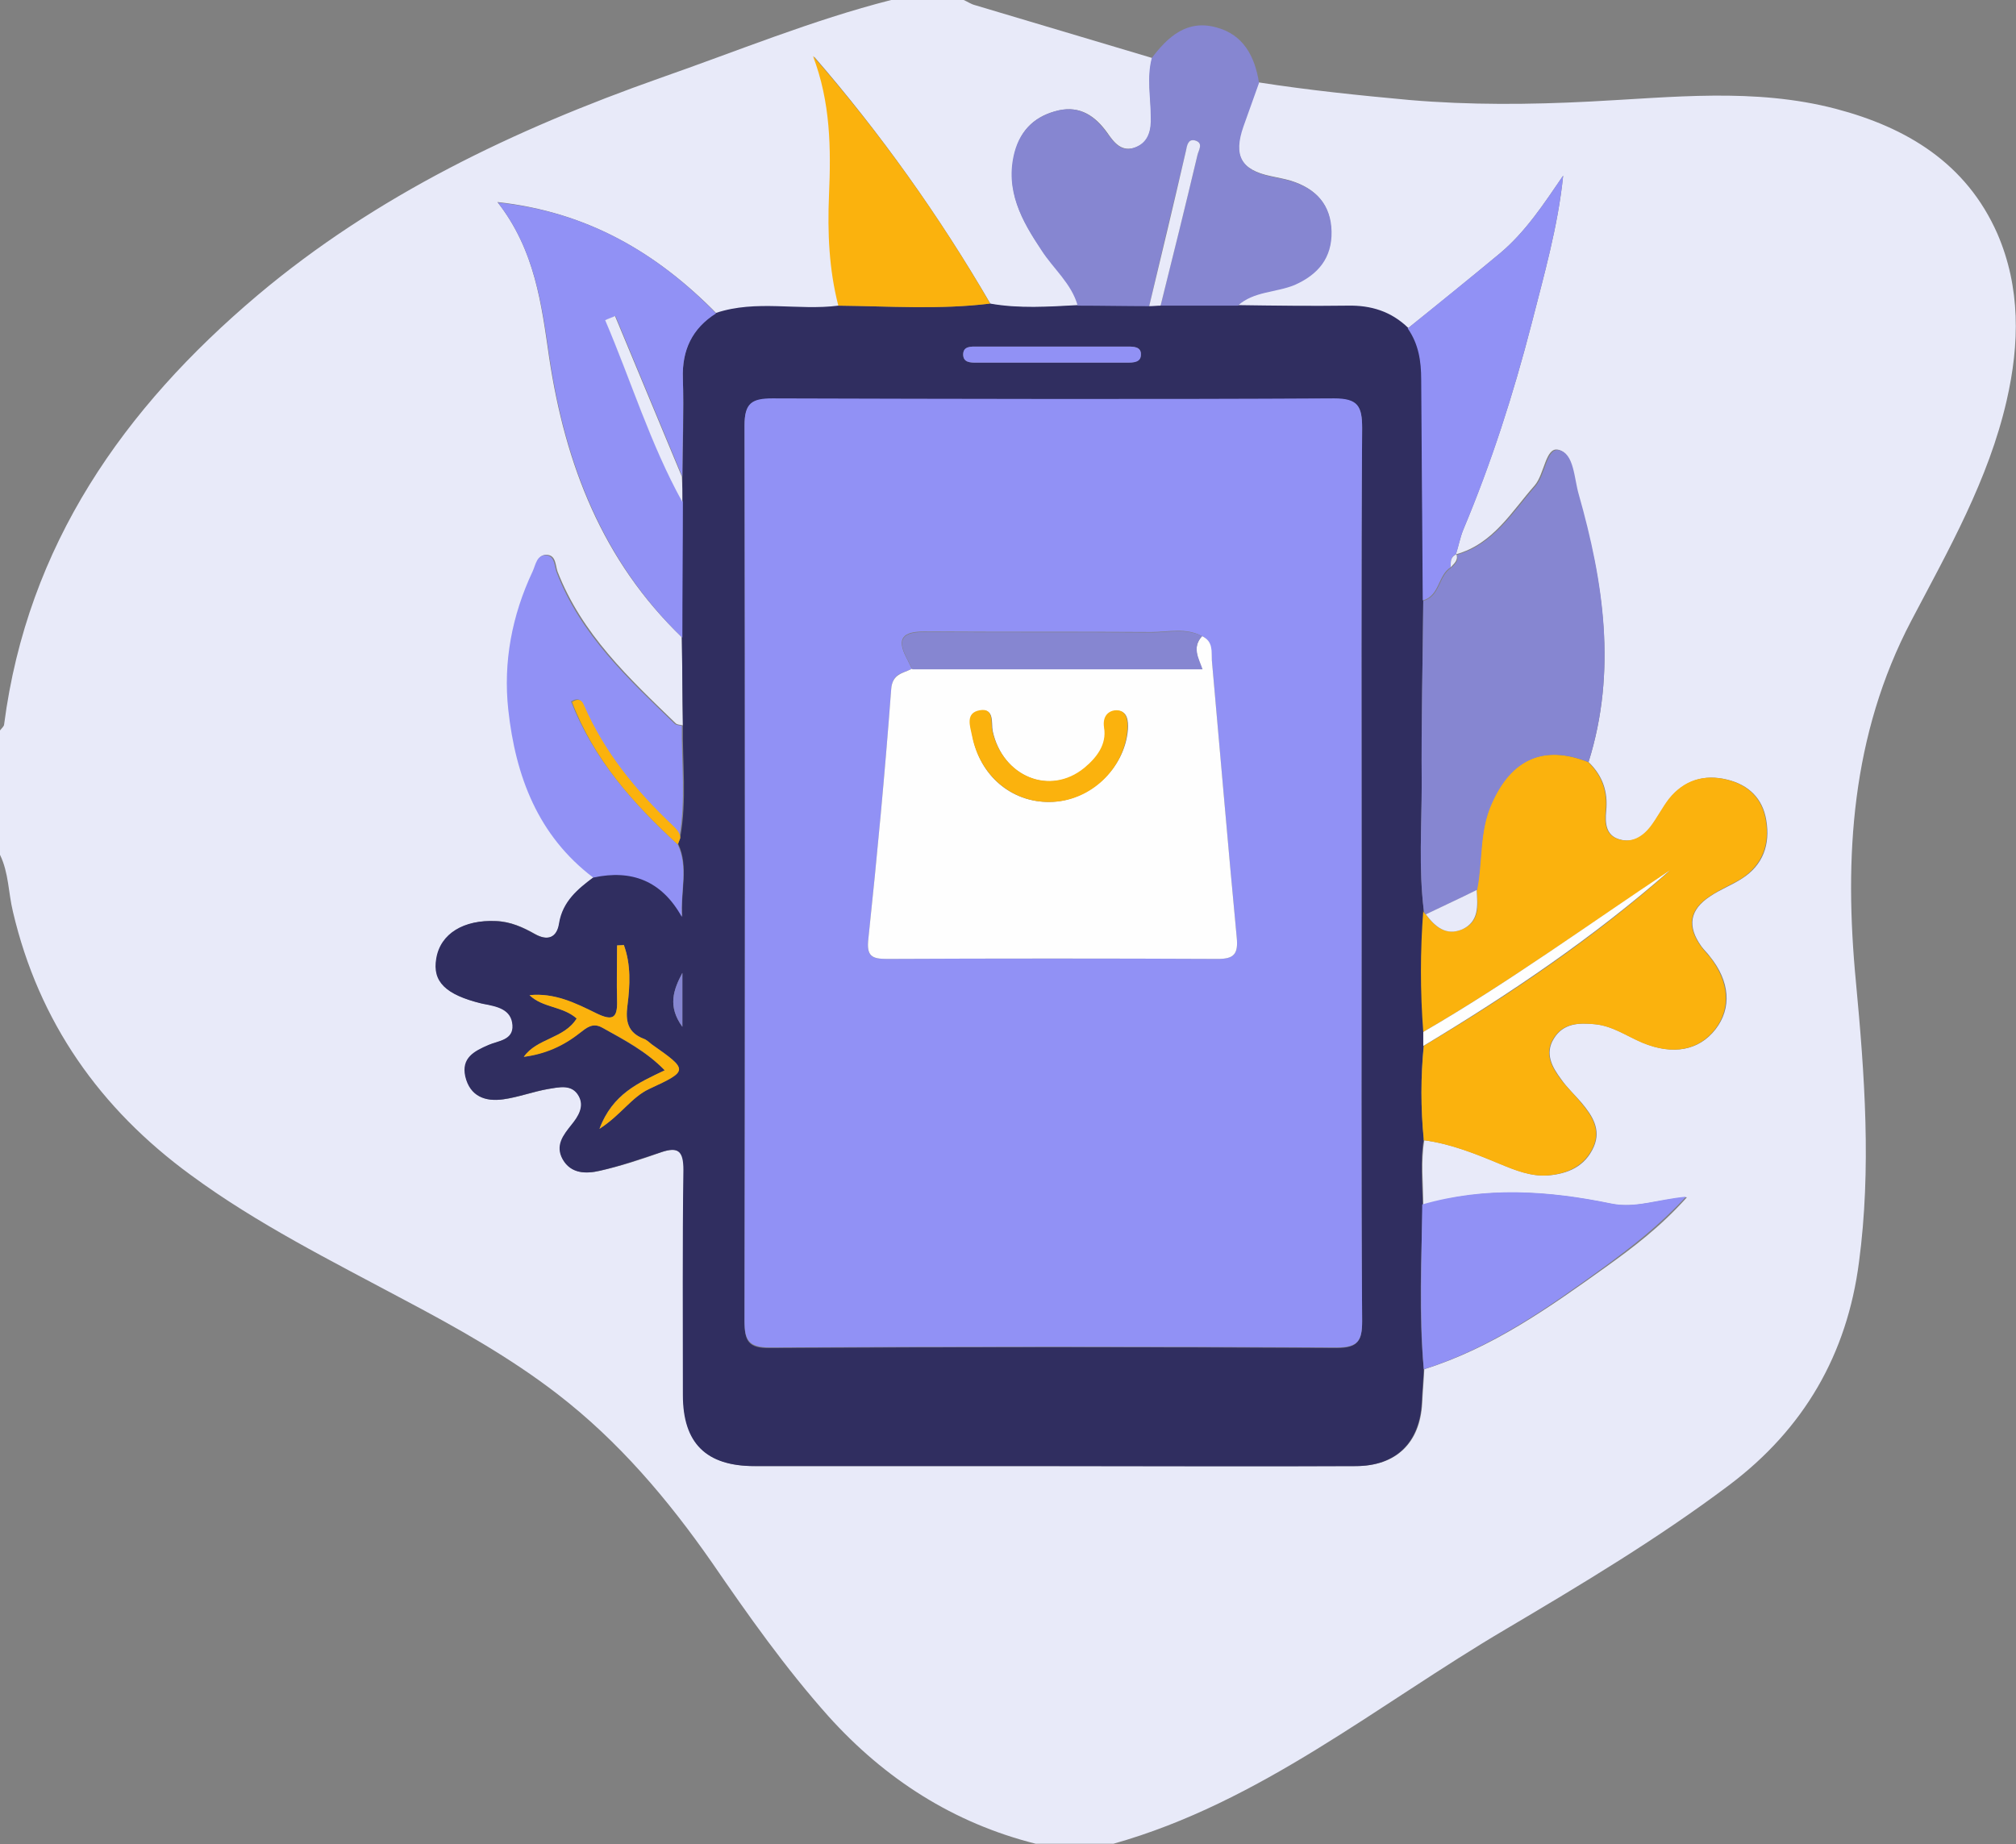 <?xml version="1.0" encoding="utf-8"?>
<!-- Generator: Adobe Illustrator 23.0.4, SVG Export Plug-In . SVG Version: 6.00 Build 0)  -->
<svg version="1.1" id="Capa_1" xmlns="http://www.w3.org/2000/svg" xmlns:xlink="http://www.w3.org/1999/xlink" x="0px" y="0px"
	 viewBox="0 0 389.1 356" style="enable-background:new 0 0 389.1 356;" xml:space="preserve">
<rect x="0" y="0" width="389.1" height="356" fill="#808080" stroke="none"/>
<style type="text/css">
	.st0{fill:#9292F6;}
	.st1{fill:#312F5F;}
	.st2{fill:#5247AE;}
	.st3{fill:#8585D1;}
	.st4{fill:#FAC2AB;}
	.st5{fill:#47318D;}
	.st6{fill:#FEB30C;}
	.st7{fill:#E8EAF9;}
	.st8{fill:#2F2D5E;}
	.st9{fill:#645EB9;}
	.st10{fill:#FAA80F;}
	.st11{fill:#D1DAFD;}
	.st12{fill:#BAC3F5;}
	.st13{fill:#8498ED;}
	.st14{fill:#FDFDFE;}
	.st15{fill:#464BA5;}
	.st16{fill:#B3B4F6;}
	.st17{fill:#9191F5;}
	.st18{fill:#212353;}
	.st19{fill:#FCAF2B;}
	.st20{fill:#6263B3;}
	.st21{fill:#302E60;}
	.st22{fill:#FBB20D;}
	.st23{fill:#8686D1;}
	.st24{fill:#FEFEFE;}
	.st25{fill:#9292F5;}
	.st26{fill:#FDB30D;}
	.st27{fill:#312F60;}
	.st28{fill:#FDD012;}
	.st29{fill:#2F2D5F;}
	.st30{fill:#47477E;}
	.st31{fill:#302E5E;}
	.st32{fill:#FCB30C;}
	.st33{fill:#8484D1;}
	.st34{fill:#B5B4F5;}
</style>
<g>
	<path class="st7" d="M0,165c0-8,0-16,0-24c0.3-0.4,0.8-0.8,0.8-1.2c4.5-34.6,23.1-61,48.9-82.8C72.6,37.7,99.3,25,127.3,15.1
		C142.2,9.9,156.7,3.9,172,0c4.7,0,9.3,0,14,0c0.7,0.3,1.4,0.8,2.2,1c11.4,3.4,22.8,6.8,34.2,10.2c-1,3.8-0.3,7.6-0.2,11.4
		c0,2.5-0.4,4.8-2.9,5.8c-2.8,1.1-4.3-0.9-5.6-2.8c-2.3-3.2-5.2-5.2-9.3-4.3c-4.4,1-7.3,3.5-8.5,8.1c-1.9,7.4,1.3,13.2,5.2,18.9
		c2.4,3.6,5.9,6.3,7,10.7c-5.6,0.2-11.3,0.7-16.9-0.3c-9.9-17-21.2-32.9-34.1-47.8c3.4,8.8,3.5,17.8,3.1,26.9
		c-0.3,7.2,0,14.3,1.8,21.3c-7.8,1-15.9-1.1-23.6,1.5C126.8,48.8,113.4,40.9,96,39c7.3,9.3,8.5,19.8,10,30.1
		c3.1,20.6,10.3,39.2,25.6,53.9c0.1,5.7,0.1,11.3,0.2,17c-0.5-0.1-1.1-0.1-1.4-0.4c-9-8.7-18.1-17.2-22.8-29.3
		c-0.4-1.2-0.3-3-1.9-3.2c-1.9-0.2-2.1,1.8-2.7,3.1c-4,8.5-5.7,17.5-4.7,26.7c1.4,12.7,5.7,24.2,16.4,32.4c-3.1,2.3-6,4.7-6.7,8.9
		c-0.5,2.8-2.2,3.5-4.7,2.1c-2.3-1.3-4.7-2.4-7.5-2.5c-6.2-0.3-10.7,2.5-11.5,7.2c-0.8,4.5,1.8,7,8.7,8.7c0.2,0,0.3,0.1,0.5,0.1
		c2.5,0.4,5.3,1,5.5,4.1c0.2,2.9-2.7,3-4.6,3.8c-2.7,1.2-5.3,2.5-4.5,6.1c0.9,3.8,3.8,4.9,7.3,4.4c2.9-0.4,5.8-1.5,8.7-2
		c2.1-0.4,4.6-1,5.9,1.4c1.1,2-0.1,3.9-1.4,5.5c-1.6,2-3.2,4.1-1.7,6.7c1.6,2.8,4.5,2.8,7.1,2.2c4-0.9,8-2.2,11.9-3.6
		c3.3-1.1,4.3-0.2,4.3,3.4c-0.2,14.5-0.1,29-0.1,43.5c0,9.3,4.5,13.7,13.8,13.7c19.5,0,39,0,58.5,0c19.2,0,38.3,0,57.5,0
		c7.8,0,12.4-4.5,12.8-12.2c0.1-2.2,0.3-4.3,0.4-6.5c13.1-4.1,24.1-11.9,35-19.7c5.3-3.8,10.6-7.8,15.7-13.5
		c-5.5,0.4-9.8,2.2-14.5,1.3c-12.1-2.5-24.3-3.4-36.4,0.2c0-4.2-0.5-8.3,0.2-12.5c5.2,0.7,9.9,2.6,14.7,4.6c2.9,1.2,5.9,2.4,9.1,2.2
		c3.9-0.3,7.2-1.7,8.9-5.5c1.5-3.4-0.3-6.1-2.4-8.6c-1.3-1.5-2.8-2.9-3.9-4.5c-1.7-2.3-3.2-4.9-1.4-7.8c1.8-3,4.9-3.1,7.9-2.8
		c3.4,0.3,6.2,2.3,9.3,3.6c5.8,2.4,10.8,1.5,14-2.6c3.2-4.1,2.8-9.3-1.1-14.1c-0.5-0.7-1.1-1.2-1.6-1.9c-2.8-3.9-2.3-7.1,1.7-9.7
		c1.9-1.3,4.1-2.1,6.1-3.4c4.1-2.6,5.5-6.6,4.7-11.3c-0.7-4.2-3.4-6.8-7.5-7.8c-4.4-1.1-8.3,0.1-11.2,3.7c-1.3,1.7-2.3,3.7-3.6,5.4
		c-1.5,2-3.5,3.2-6.1,2.4c-2.6-0.8-2.7-3.2-2.5-5.4c0.4-3.8-0.7-6.9-3.4-9.5c5.5-17.5,2.9-34.7-2.1-51.8c-0.9-3.1-0.9-7.9-3.8-8.5
		c-2.4-0.5-2.6,4.7-4.5,6.9c-4.5,5.1-8,11.3-15.2,13.3c0.5-1.6,0.8-3.2,1.4-4.7c5.4-12.9,9.7-26.2,13.2-39.8
		c2.4-9.4,5.1-18.8,6.1-28.6c-3.7,5.4-7.2,10.8-12.2,15c-5.9,4.9-11.8,9.7-17.8,14.5c-3.2-3.2-7.1-4.3-11.7-4.3
		c-7.1,0.1-14.1-0.1-21.2-0.1c3.1-2.9,7.4-2.6,11-4.1c4.5-2,7.2-5.1,7.1-10.3c-0.1-5.2-3-8.2-7.7-9.7c-1.3-0.4-2.6-0.6-3.9-0.9
		c-5.8-1.2-7.4-4-5.4-9.7c1-2.8,2-5.6,3-8.4c9.6,1.5,19.3,2.5,29.1,3.4c11.7,1,23.3,0.9,34.9,0.3c15.9-0.8,31.7-2.7,47.4,1.4
		c13.7,3.6,25.2,10.5,31.2,24.1c4.5,10.4,4.3,21.3,1.8,32.2c-3.5,15.3-11.2,28.8-18.4,42.5c-11.6,22.1-13,45.7-10.7,69.7
		c1.7,18.1,3,36.1,0.6,54.1c-2.3,17.8-10.6,32.2-25.1,43.1c-13.7,10.3-28.4,19.1-43.1,27.8c-24.8,14.6-47.3,33.4-75.7,41.4
		c-5,0-10,0-15,0c-15.9-4-29.1-12.5-40-24.6c-8.3-9.3-15.5-19.5-22.5-29.7c-8.5-12.2-18-23.4-29.8-32.5
		c-9.2-7.1-19.4-12.8-29.6-18.2c-14-7.5-28.3-14.6-41.2-24.1C19.3,214,7.5,197.3,2.5,176C1.6,172.3,1.7,168.5,0,165z"/>
	<path class="st21" d="M274.8,264.3c-0.1,2.2-0.3,4.3-0.4,6.5c-0.4,7.7-5,12.2-12.8,12.2c-19.2,0.1-38.3,0-57.5,0
		c-19.5,0-39,0-58.5,0c-9.3,0-13.8-4.4-13.8-13.7c0-14.5-0.1-29,0.1-43.5c0-3.6-1-4.5-4.3-3.4c-3.9,1.3-7.9,2.7-11.9,3.6
		c-2.6,0.6-5.5,0.6-7.1-2.2c-1.5-2.7,0.1-4.7,1.7-6.7c1.3-1.6,2.5-3.5,1.4-5.5c-1.3-2.4-3.8-1.7-5.9-1.4c-2.9,0.5-5.8,1.6-8.7,2
		c-3.5,0.5-6.4-0.6-7.3-4.4c-0.8-3.6,1.7-4.9,4.5-6.1c1.8-0.8,4.8-0.9,4.6-3.8c-0.2-3.1-3-3.6-5.5-4.1c-0.2,0-0.3-0.1-0.5-0.1
		c-6.9-1.7-9.5-4.2-8.7-8.7c0.8-4.8,5.3-7.5,11.5-7.2c2.8,0.1,5.2,1.2,7.5,2.5c2.5,1.4,4.3,0.7,4.7-2.1c0.7-4.2,3.6-6.6,6.7-8.9
		c7.4-1.6,13.3,0.6,17.1,7.6c-0.4-4.9,1.3-9.5-0.8-14c0.1-0.4,0.3-0.8,0.4-1.3c1.3-7.2,0.4-14.4,0.5-21.6c-0.1-5.7-0.1-11.3-0.2-17
		c0-8.7,0.1-17.5,0.1-26.2c0-1.6,0-3.3,0-4.9c0.1-6.3,0.3-12.6,0.1-18.9c-0.2-5.5,1.8-9.7,6.4-12.6C146,57.8,154,60,161.8,59
		c9.8,0.1,19.5,0.8,29.3-0.4c5.6,1,11.2,0.6,16.9,0.3c4.6,0,9.2,0.1,13.8,0.1c0.7,0,1.5-0.1,2.2-0.1c5,0,9.9,0,14.9,0
		c7.1,0.1,14.1,0.2,21.2,0.1c4.5-0.1,8.4,1.1,11.7,4.3c2.1,3,2.6,6.3,2.6,9.9c0,14.2,0.2,28.4,0.3,42.6c-0.1,11.8-0.4,23.6-0.3,35.4
		c0,8.1-0.6,16.3,0.4,24.4c-0.6,7.8-0.6,15.6,0,23.4c0,0.9,0,1.8,0,2.6c-0.6,6.1-0.6,12.2,0,18.2c-0.7,4.2-0.3,8.3-0.2,12.5
		C274.3,243.1,273.8,253.7,274.8,264.3z M262.8,168.6c0-28.6-0.1-57.3,0.1-85.9c0-4.2-0.8-5.7-5.4-5.7c-36.1,0.2-72.3,0.2-108.4,0
		c-4,0-5.4,0.9-5.4,5.2c0.1,57.6,0.1,115.2,0,172.9c0,3.7,0.7,5.2,4.9,5.1c36.5-0.2,72.9-0.2,109.4,0c4.1,0,4.9-1.4,4.9-5.1
		C262.7,226.3,262.8,197.5,262.8,168.6z M120.4,182.4c-0.4,0-0.9,0-1.3,0.1c0,3.6-0.1,7.1,0,10.7c0.1,3.4-0.9,3.9-4,2.4
		c-4-1.9-8.1-4-12.9-3.5c2.5,2.4,6.4,2.1,9.1,4.5c-2.4,3.9-7.6,3.8-10.2,7.4c4.1-0.6,7.6-2.2,10.8-4.6c1.3-1,2.5-2.1,4.4-1
		c4.2,2.4,8.5,4.6,12,8.2c-5,2.4-10.1,4.5-12.6,11.3c4.1-2.7,6.1-6.1,9.6-7.7c7.6-3.6,7.5-3.7,0.5-8.6c-0.5-0.4-1-0.9-1.6-1.1
		c-3-1.2-3.5-3.4-3.1-6.4C121.6,190.2,121.8,186.2,120.4,182.4z M202.5,70c5,0,10,0,15,0c1.2,0,2.6-0.1,2.7-1.5
		c0.1-1.6-1.5-1.6-2.6-1.6c-9.7,0-19.3,0-29,0c-1.1,0-2.6-0.1-2.7,1.5c0,1.6,1.4,1.6,2.6,1.6C193.2,70,197.9,70,202.5,70z
		 M131.7,198.2c0-4.1,0-7.2,0-10.4C130,191.1,128.8,194.2,131.7,198.2z"/>
	<path class="st22" d="M274.7,199.2c-0.6-7.8-0.6-15.6,0-23.4c0,0.3,0.2,0.5,0.5,0.7c1.7,2.4,3.9,4.2,7,2.9c3.4-1.4,3.1-4.6,2.8-7.6
		c1.1-5.5,0.5-11.3,2.8-16.6c3.8-8.7,10.1-11.5,18.7-8.1c2.7,2.6,3.8,5.7,3.4,9.5c-0.2,2.2-0.1,4.6,2.5,5.4c2.5,0.8,4.6-0.5,6.1-2.4
		c1.3-1.7,2.3-3.7,3.6-5.4c2.9-3.6,6.7-4.8,11.2-3.7c4.1,1,6.8,3.6,7.5,7.8c0.8,4.6-0.6,8.6-4.7,11.3c-2,1.2-4.2,2.1-6.1,3.4
		c-4,2.6-4.5,5.8-1.7,9.7c0.5,0.7,1.1,1.3,1.6,1.9c3.9,4.9,4.2,10.1,1.1,14.1c-3.2,4.1-8.2,5-14,2.6c-3.1-1.3-5.8-3.3-9.3-3.6
		c-3.1-0.3-6.1-0.2-7.9,2.8c-1.8,2.9-0.3,5.5,1.4,7.8c1.2,1.6,2.7,3,3.9,4.5c2.1,2.5,3.9,5.2,2.4,8.6c-1.7,3.7-5,5.2-8.9,5.5
		c-3.2,0.2-6.2-1-9.1-2.2c-4.8-2-9.5-3.9-14.7-4.6c-0.6-6.1-0.6-12.2,0-18.2c16.8-10,32.9-20.9,47.6-33.9
		C306.6,178.5,291.2,189.6,274.7,199.2z"/>
	<path class="st23" d="M238.9,59c-5,0-9.9,0-14.9,0c2.4-9.7,4.8-19.3,7.1-29c0.2-1,1.3-2.4-0.5-2.9c-1.3-0.3-1.4,1-1.7,2
		c-2.4,10-4.8,20-7.1,30c-4.6,0-9.2-0.1-13.8-0.1c-1.2-4.3-4.7-7.1-7-10.7c-3.8-5.7-7.1-11.6-5.2-18.9c1.2-4.5,4.2-7.1,8.5-8.1
		c4.1-0.9,7,1.1,9.3,4.3c1.4,1.9,2.8,4,5.6,2.8c2.5-1,3-3.4,2.9-5.8c0-3.8-0.8-7.6,0.2-11.4c3.1-4.1,6.8-7.5,12.5-5.9
		c5.2,1.4,7.4,5.6,8.2,10.7c-1,2.8-2,5.6-3,8.4c-2,5.7-0.4,8.5,5.4,9.7c1.3,0.3,2.6,0.5,3.9,0.9c4.8,1.5,7.6,4.6,7.7,9.7
		c0.1,5.1-2.6,8.3-7.1,10.3C246.3,56.5,242,56.2,238.9,59z"/>
	<path class="st23" d="M306.6,147.1c-8.6-3.4-14.9-0.6-18.7,8.1c-2.4,5.3-1.7,11.1-2.8,16.6c-3.3,1.6-6.6,3.1-9.8,4.7
		c-0.3-0.1-0.4-0.4-0.5-0.7c-1-8.1-0.4-16.3-0.4-24.4c-0.1-11.8,0.2-23.6,0.3-35.4c3.3-0.9,2.9-4.8,5.4-6.4c0.7-0.7,1.5-1.3,1.1-2.5
		l0,0c7.2-2.1,10.7-8.2,15.2-13.3c1.9-2.2,2.1-7.4,4.5-6.9c2.9,0.6,2.9,5.4,3.8,8.5C309.5,112.3,312.1,129.5,306.6,147.1z"/>
	<path class="st17" d="M138.2,60.5c-4.6,2.9-6.6,7.1-6.4,12.6c0.2,6.3-0.1,12.6-0.1,18.9c-4.3-10.3-8.6-20.7-12.9-31
		c-0.6,0.3-1.3,0.5-1.9,0.8c4.9,11.7,8.7,23.9,14.9,35.1c0,8.7-0.1,17.5-0.1,26.2c-15.3-14.8-22.5-33.4-25.6-53.9
		c-1.5-10.3-2.8-20.8-10-30.1C113.4,40.9,126.8,48.8,138.2,60.5z"/>
	<path class="st17" d="M130.8,163c2.1,4.4,0.5,9.1,0.8,14c-3.9-7-9.7-9.2-17.1-7.6c-10.7-8.1-15-19.6-16.4-32.4
		c-1-9.2,0.7-18.2,4.7-26.7c0.6-1.3,0.8-3.3,2.7-3.1c1.6,0.2,1.5,2.1,1.9,3.2c4.6,12.1,13.8,20.6,22.8,29.3c0.3,0.3,0.9,0.3,1.4,0.4
		c-0.1,7.2,0.8,14.4-0.5,21.6c0-1.1-0.7-1.8-1.5-2.5c-7.1-6.7-13.1-14.1-17.1-23.2c-0.3-0.7-0.8-1.5-2.3-0.6
		C114.6,146.6,122.2,155.1,130.8,163z"/>
	<path class="st17" d="M280,109.5c-2.5,1.5-2.1,5.5-5.4,6.4c-0.1-14.2-0.2-28.4-0.3-42.6c0-3.6-0.5-6.9-2.6-9.9
		c5.9-4.8,11.9-9.6,17.8-14.5c5-4.2,8.5-9.6,12.2-15c-1,9.8-3.7,19.2-6.1,28.6c-3.5,13.5-7.7,26.8-13.2,39.8
		c-0.6,1.5-0.9,3.2-1.4,4.7c0,0,0,0,0,0C279.9,107.5,280,108.5,280,109.5z"/>
	<path class="st17" d="M274.8,264.3c-0.9-10.6-0.4-21.2-0.3-31.8c12.1-3.5,24.3-2.7,36.4-0.2c4.7,1,9-0.8,14.5-1.3
		c-5.2,5.6-10.4,9.6-15.7,13.5C298.8,252.4,287.8,260.2,274.8,264.3z"/>
	<path class="st22" d="M191.1,58.6c-9.8,1.2-19.5,0.5-29.3,0.4c-1.8-7-2.1-14.1-1.8-21.3c0.4-9.1,0.3-18-3.1-26.9
		C169.9,25.7,181.3,41.7,191.1,58.6z"/>
	<path class="st17" d="M262.8,168.6c0,28.8-0.1,57.6,0.1,86.4c0,3.8-0.8,5.1-4.9,5.1c-36.5-0.2-72.9-0.2-109.4,0
		c-4.1,0-4.9-1.4-4.9-5.1c0.1-57.6,0.1-115.2,0-172.9c0-4.3,1.4-5.2,5.4-5.2c36.1,0.1,72.3,0.2,108.4,0c4.6,0,5.4,1.5,5.4,5.7
		C262.7,111.4,262.8,140,262.8,168.6z M232,122.8c-3.1-1.7-6.5-0.8-9.8-0.8c-14.6-0.1-29.2,0-43.9-0.1c-4,0-5.3,1.3-3.4,5
		c0.4,0.7,0.7,1.5,1.1,2.2c-1.8,0.9-3.8,0.8-4,4c-1.2,16.1-2.7,32.1-4.4,48.1c-0.4,3.4,0.6,3.9,3.6,3.9c21.3-0.1,42.6-0.1,63.9,0
		c3.2,0,3.9-1.1,3.6-4.1c-1.7-17.8-3.2-35.7-4.8-53.5C233.7,125.8,234.1,123.8,232,122.8z"/>
	<path class="st22" d="M120.4,182.4c1.4,3.8,1.2,7.8,0.7,11.7c-0.4,3,0,5.2,3.1,6.4c0.6,0.2,1.1,0.7,1.6,1.1c7.1,5,7.1,5.1-0.5,8.6
		c-3.4,1.6-5.4,5-9.6,7.7c2.6-6.8,7.6-8.9,12.6-11.3c-3.6-3.7-7.8-5.9-12-8.2c-1.9-1.1-3.1,0-4.4,1c-3.1,2.5-6.7,4.1-10.8,4.6
		c2.5-3.6,7.8-3.5,10.2-7.4c-2.7-2.4-6.5-2-9.1-4.5c4.8-0.5,8.9,1.5,12.9,3.5c3.1,1.5,4.1,1,4-2.4c-0.1-3.6,0-7.1,0-10.7
		C119.6,182.5,120,182.5,120.4,182.4z"/>
	<path class="st24" d="M274.7,199.2c16.4-9.5,31.8-20.7,47.6-31.2c-14.7,12.9-30.8,23.8-47.6,33.9
		C274.7,200.9,274.7,200,274.7,199.2z"/>
	<path class="st17" d="M202.5,70c-4.7,0-9.3,0-14,0c-1.2,0-2.6,0-2.6-1.6c0-1.6,1.5-1.5,2.7-1.5c9.7,0,19.3,0,29,0
		c1.2,0,2.7,0,2.6,1.6c0,1.5-1.5,1.5-2.7,1.5C212.5,70,207.5,70,202.5,70z"/>
	<path class="st7" d="M131.7,96.9c-6.2-11.2-9.9-23.4-14.9-35.1c0.6-0.3,1.3-0.5,1.9-0.8c4.3,10.3,8.6,20.7,12.9,31
		C131.7,93.6,131.7,95.3,131.7,96.9z"/>
	<path class="st7" d="M221.8,59.1c2.4-10,4.8-20,7.1-30c0.2-1,0.4-2.3,1.7-2c1.8,0.5,0.7,1.9,0.5,2.9c-2.3,9.7-4.7,19.4-7.1,29
		C223.3,59,222.6,59.1,221.8,59.1z"/>
	<path class="st22" d="M130.8,163c-8.6-7.9-16.2-16.4-20.4-27.5c1.5-0.9,2-0.1,2.3,0.6c3.9,9,10,16.5,17.1,23.2
		c0.7,0.7,1.5,1.4,1.5,2.5C131.1,162.2,131,162.6,130.8,163z"/>
	<path class="st23" d="M131.7,198.2c-2.9-4-1.7-7.2,0-10.4C131.7,191,131.7,194.2,131.7,198.2z"/>
	<path class="st7" d="M275.2,176.5c3.3-1.6,6.6-3.1,9.8-4.7c0.2,3,0.5,6.1-2.8,7.6C279.1,180.7,277,178.9,275.2,176.5z"/>
	<path class="st7" d="M280,109.5c0-1-0.1-2,1.1-2.5C281.5,108.2,280.6,108.8,280,109.5z"/>
	<path class="st24" d="M232,122.8c2.2,1,1.8,3,1.9,4.7c1.6,17.8,3.1,35.7,4.8,53.5c0.3,3.1-0.5,4.1-3.6,4.1
		c-21.3-0.1-42.6-0.1-63.9,0c-2.9,0-4-0.5-3.6-3.9c1.7-16,3.2-32,4.4-48.1c0.2-3.1,2.3-3.1,4-4c18.7,0,37.4,0,56,0
		C231.3,127.2,230,125,232,122.8z M202.6,154.8c7.6-0.1,14.5-6.4,15.1-14c0.1-1.7-0.1-3.6-2.1-3.6c-1.4,0-2.8,1-2.4,3.4
		c0.5,3.2-1.4,5.7-3.8,7.7c-6.7,5.4-15.9,1.7-17.8-7.2c-0.3-1.5,0.4-4.4-2.4-3.9c-2.8,0.5-1.8,3-1.5,4.9
		C189.1,149.7,195.2,154.9,202.6,154.8z"/>
	<path class="st23" d="M232,122.8c-2,2.2-0.6,4.3,0.1,6.4c-18.6,0-37.3,0-56,0c-0.4-0.7-0.7-1.5-1.1-2.2c-1.9-3.7-0.7-5,3.4-5
		c14.6,0.1,29.2,0,43.9,0.1C225.4,122.1,228.8,121.2,232,122.8z"/>
	<path class="st22" d="M202.6,154.8c-7.4,0.1-13.5-5.2-15-12.8c-0.4-1.9-1.3-4.4,1.5-4.9c2.8-0.5,2.1,2.4,2.4,3.9
		c2,8.9,11.1,12.7,17.8,7.2c2.4-2,4.3-4.5,3.8-7.7c-0.4-2.4,1-3.4,2.4-3.4c1.9,0,2.2,1.9,2.1,3.6
		C217.1,148.5,210.3,154.8,202.6,154.8z"/>
</g>
</svg>
